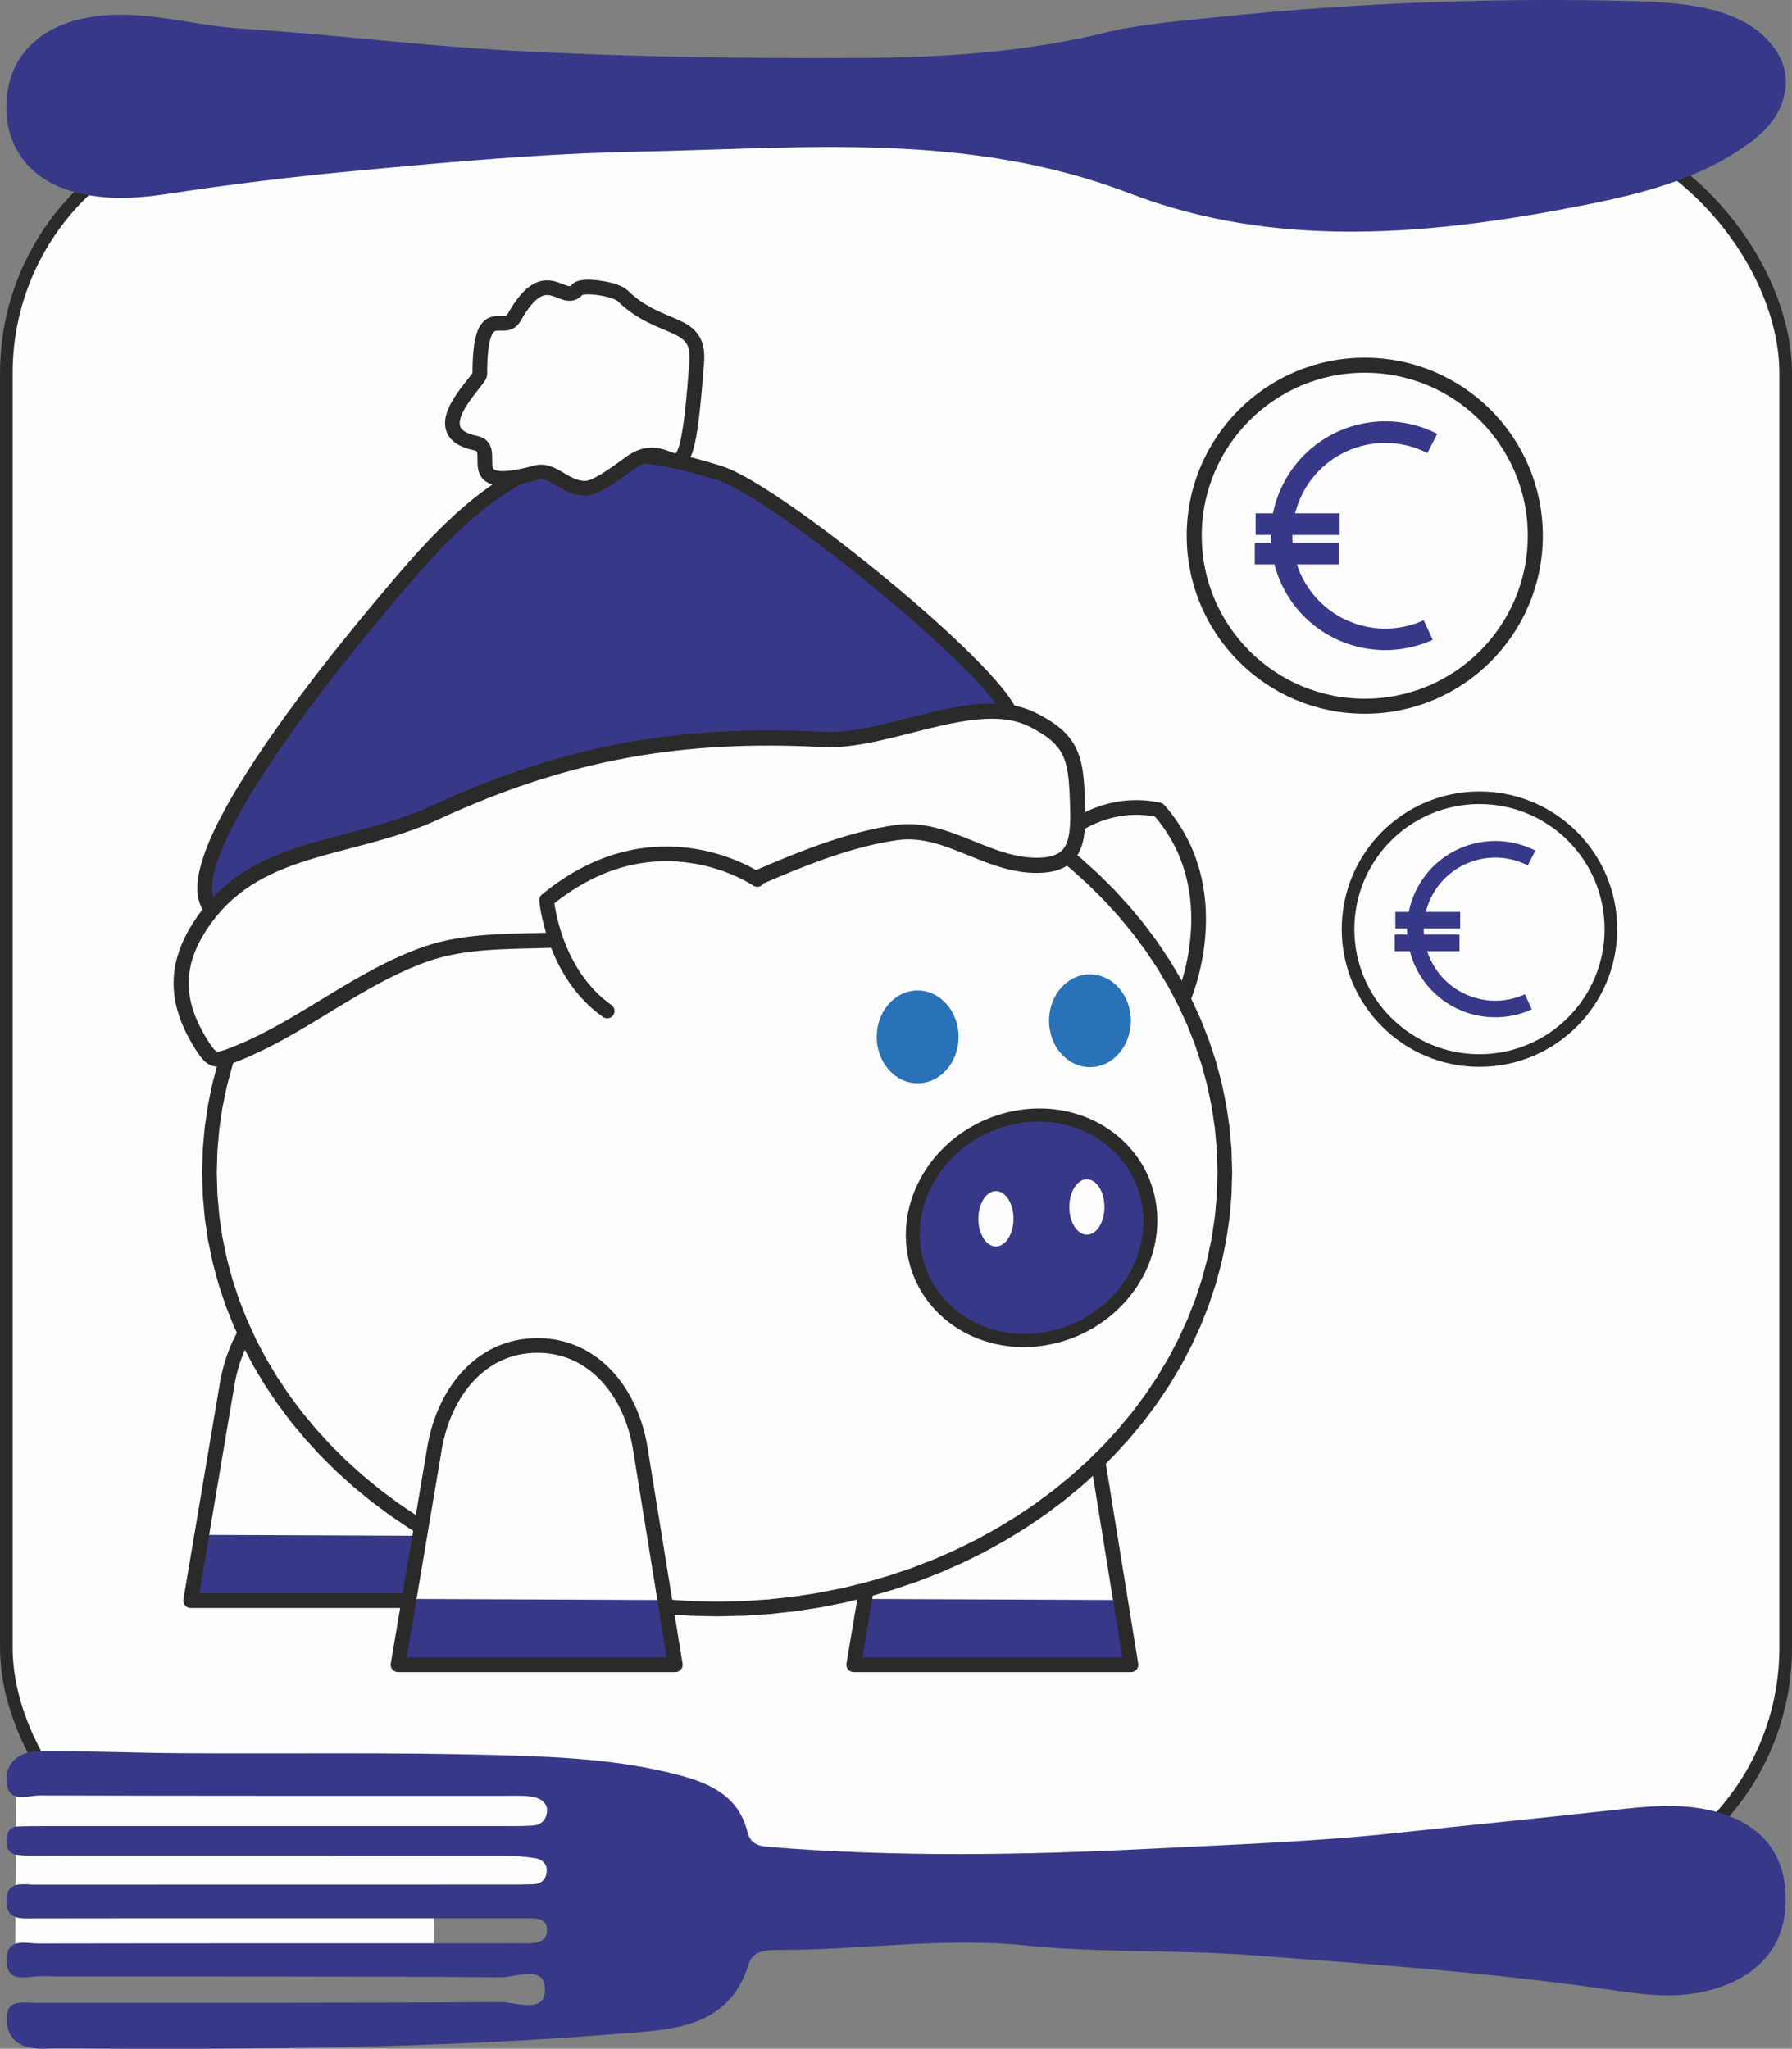 <?xml version="1.0" encoding="UTF-8"?>
<!DOCTYPE svg PUBLIC "-//W3C//DTD SVG 1.1//EN" "http://www.w3.org/Graphics/SVG/1.1/DTD/svg11.dtd">
<!-- Creator: CorelDRAW -->
<svg xmlns="http://www.w3.org/2000/svg" xml:space="preserve" width="28.415mm" height="32.491mm" version="1.1" style="shape-rendering:geometricPrecision; text-rendering:geometricPrecision; image-rendering:optimizeQuality; fill-rule:evenodd; clip-rule:evenodd"
viewBox="0 0 2132.1 2438"
 xmlns:xlink="http://www.w3.org/1999/xlink"
 xmlns:xodm="http://www.corel.com/coreldraw/odm/2003">
 <rect x="0" y="0" width="2132.1" height="2438" fill="#808080" stroke="none"/>
 <defs>
  <style type="text/css">
   <![CDATA[
    .str0 {stroke:#2B2A29;stroke-width:15.01;stroke-miterlimit:22.926}
    .str12 {stroke:#FEFEFE;stroke-width:13.01;stroke-miterlimit:22.926}
    .str13 {stroke:#FEFEFE;stroke-width:13.01;stroke-miterlimit:22.926}
    .str9 {stroke:#FEFEFE;stroke-width:16.88;stroke-miterlimit:22.926}
    .str10 {stroke:#FEFEFE;stroke-width:16.88;stroke-miterlimit:22.926}
    .str7 {stroke:#2B2A29;stroke-width:17.46;stroke-linecap:round;stroke-linejoin:round;stroke-miterlimit:22.926}
    .str6 {stroke:#2B2A29;stroke-width:17.46;stroke-linecap:round;stroke-linejoin:round;stroke-miterlimit:22.926}
    .str5 {stroke:#2B2A29;stroke-width:17.46;stroke-linecap:round;stroke-linejoin:round;stroke-miterlimit:22.926}
    .str4 {stroke:#2B2A29;stroke-width:17.46;stroke-linecap:round;stroke-linejoin:round;stroke-miterlimit:22.926}
    .str1 {stroke:#2B2A29;stroke-width:17.47;stroke-linecap:round;stroke-linejoin:round;stroke-miterlimit:22.926}
    .str3 {stroke:#2B2A29;stroke-width:17.47;stroke-linecap:round;stroke-linejoin:round;stroke-miterlimit:22.926}
    .str2 {stroke:#2B2A29;stroke-width:17.47;stroke-linecap:round;stroke-linejoin:round;stroke-miterlimit:22.926}
    .str8 {stroke:#2B2A29;stroke-width:17.89;stroke-linecap:round;stroke-linejoin:round;stroke-miterlimit:22.926}
    .str11 {stroke:#2B2A29;stroke-width:15.01;stroke-linecap:round;stroke-linejoin:round;stroke-miterlimit:22.926}
    .fil2 {fill:none}
    .fil5 {fill:#FEFEFE}
    .fil0 {fill:#FEFEFE}
    .fil6 {fill:#2A72B8}
    .fil1 {fill:#373887}
    .fil8 {fill:#FEFEFE}
    .fil4 {fill:#2B2A29;fill-rule:nonzero}
    .fil3 {fill:#2B2A29;fill-rule:nonzero}
    .fil7 {fill:#373887;fill-rule:nonzero}
   ]]>
  </style>
   <clipPath id="id0">
    <path d="M392.62 1524.8l0 0c67.31,0 111.61,55.93 122.37,122.36l41.72 257.64 -329.91 0 43.45 -257.64c11.19,-66.37 55.06,-122.36 122.37,-122.36z"/>
   </clipPath>
   <clipPath id="id1">
    <path d="M1181.52 1601.09l0 0c67.31,0 111.62,55.94 122.37,122.37l41.72 257.63 -329.91 0 43.46 -257.63c11.19,-66.37 55.05,-122.37 122.36,-122.37z"/>
   </clipPath>
   <clipPath id="id2">
    <path d="M639.36 1601.09l0 0c67.31,0 111.61,55.94 122.37,122.37l41.72 257.63 -329.91 0 43.45 -257.63c11.19,-66.37 55.06,-122.37 122.37,-122.37z"/>
   </clipPath>
 </defs>
 <g id="Ebene_x0020_1">
  <rect class="fil0 str0" x="7.5" y="143.83" width="2117.1" height="2117.1" rx="300.14" ry="300.14"/>
  <path class="fil1" d="M2084.82 167.71c-58.35,44.07 -127.86,62.02 -198.2,76 -181.65,36.12 -367.5,53.55 -541.62,-13.29 -194.36,-74.61 -390.02,-53.7 -587.3,-49.92 -110.29,2.12 -220.08,12.08 -329.84,22.32 -76.42,7.13 -152.53,16.24 -228.44,27.88 -40.7,6.24 -82.37,8.28 -122.48,-5.95 -47.08,-16.71 -72.45,-56.01 -69.17,-105.82 3.13,-47.54 33.32,-80.79 79.9,-94.07 68.16,-19.41 133.74,5.22 200.38,9.28 105.77,6.45 211.11,20.15 316.91,25.94 140.62,7.69 281.47,9.69 422.39,8.91 99.74,-0.66 197.77,-7.48 294.84,-31.87 40.54,-9.15 94.03,-13.37 136.23,-17.73 157.29,-16.24 326.81,-22.34 484.9,-18.08 51.62,1.39 118.53,5.27 157.37,43.55 4.68,4.84 8.18,9.37 12.11,14.8 13.93,20.9 15.13,41.37 6.82,64.7 -7.15,18.29 -19.61,31.41 -34.8,43.36z"/>
  <path class="fil0" d="M392.62 1524.8l0 0c67.31,0 111.61,55.93 122.37,122.36l41.72 257.64 -329.91 0 43.45 -257.64c11.19,-66.37 55.06,-122.36 122.37,-122.36z"/>
  <g style="clip-path:url(#id0)">
   <g id="_1945546175328">
    <polygon id="_1" class="fil1" points="240,1826.51 545.53,1827.83 556.7,1904.81 226.79,1904.81 "/>
   </g>
  </g>
  <path class="fil2 str1" d="M392.62 1524.8l0 0c67.31,0 111.61,55.93 122.37,122.36l41.72 257.64 -329.91 0 43.45 -257.64c11.19,-66.37 55.06,-122.36 122.37,-122.36z"/>
  <path class="fil0" d="M1181.52 1601.09l0 0c67.31,0 111.62,55.94 122.37,122.37l41.72 257.63 -329.91 0 43.46 -257.63c11.19,-66.37 55.05,-122.37 122.36,-122.37z"/>
  <g style="clip-path:url(#id1)">
   <g id="_1945546175568">
    <polygon id="_1_0" class="fil1" points="1028.92,1902.8 1334.45,1904.12 1345.61,1981.1 1015.7,1981.1 "/>
   </g>
  </g>
  <path class="fil2 str2" d="M1181.52 1601.09l0 0c67.31,0 111.62,55.94 122.37,122.37l41.72 257.63 -329.91 0 43.46 -257.63c11.19,-66.37 55.05,-122.37 122.36,-122.37z"/>
  <g>
   <path class="fil0" d="M853.24 875.75c333.62,0 604.07,232.58 604.07,519.49 0,286.91 -270.45,519.49 -604.07,519.49 -333.62,0 -604.07,-232.58 -604.07,-519.49 0,-286.91 270.45,-519.49 604.07,-519.49z"/>
   <path id="_1_1" class="fil3" d="M1466.05 1395.24l-17.47 0 0 0 -0.77 -26.22 -2.29 -25.87 -3.77 -25.5 -5.21 -25.08 -6.6 -24.66 -7.99 -24.18 -9.32 -23.69 -10.62 -23.16 -11.89 -22.6 -13.09 -22 -14.3 -21.38 -15.45 -20.72 -16.56 -20.03 -17.64 -19.31 -18.69 -18.55 -19.69 -17.76 -20.66 -16.94 -21.6 -16.09 -22.49 -15.19 -23.35 -14.28 -24.16 -13.33 -24.95 -12.34 -25.7 -11.32 -26.4 -10.26 -27.07 -9.18 -27.7 -8.06 -28.29 -6.91 -28.86 -5.73 -29.38 -4.51 -29.85 -3.27 -30.29 -1.98 -30.71 -0.66 0 -17.47 31.46 0.69 31.06 2.03 30.61 3.35 30.13 4.63 29.59 5.88 29.04 7.09 28.43 8.27 27.79 9.43 27.12 10.53 26.4 11.63 25.64 12.68 24.85 13.7 24.03 14.68 23.15 15.64 22.24 16.57 21.3 17.47 20.3 18.32 19.29 19.15 18.23 19.94 17.12 20.69 15.98 21.44 14.8 22.13 13.57 22.8 12.32 23.43 11.01 24.03 9.68 24.59 8.29 25.11 6.87 25.62 5.41 26.07 3.92 26.5 2.38 26.89 0.8 27.25 0 0zm0 0c0,4.82 -3.92,8.73 -8.73,8.73 -4.82,0 -8.73,-3.92 -8.73,-8.73l17.47 0zm-612.81 528.23l0 -17.47 0 0 30.71 -0.66 30.29 -1.98 29.85 -3.27 29.38 -4.51 28.86 -5.73 28.29 -6.91 27.7 -8.06 27.07 -9.18 26.4 -10.26 25.7 -11.32 24.95 -12.34 24.16 -13.33 23.35 -14.28 22.49 -15.19 21.6 -16.09 20.66 -16.94 19.69 -17.76 18.69 -18.55 17.64 -19.31 16.56 -20.03 15.45 -20.72 14.3 -21.38 13.09 -22 11.89 -22.6 10.62 -23.16 9.32 -23.69 7.99 -24.18 6.6 -24.66 5.21 -25.08 3.77 -25.5 2.29 -25.87 0.77 -26.22 17.47 0 -0.8 27.25 -2.38 26.89 -3.92 26.5 -5.41 26.07 -6.87 25.62 -8.29 25.11 -9.68 24.59 -11.01 24.03 -12.32 23.43 -13.57 22.8 -14.8 22.13 -15.98 21.44 -17.12 20.69 -18.23 19.94 -19.29 19.15 -20.3 18.32 -21.3 17.47 -22.24 16.57 -23.15 15.64 -24.03 14.68 -24.85 13.7 -25.64 12.68 -26.4 11.63 -27.12 10.53 -27.79 9.43 -28.43 8.27 -29.04 7.09 -29.59 5.88 -30.13 4.63 -30.61 3.35 -31.06 2.03 -31.46 0.69 0 0zm0 0c-4.82,0 -8.73,-3.92 -8.73,-8.73 0,-4.82 3.92,-8.73 8.73,-8.73l0 17.47zm-612.81 -528.23l17.47 0 0 0 0.77 26.22 2.29 25.87 3.77 25.5 5.21 25.08 6.6 24.66 7.99 24.18 9.32 23.69 10.62 23.16 11.89 22.6 13.09 22 14.3 21.38 15.45 20.72 16.56 20.03 17.64 19.31 18.69 18.55 19.69 17.76 20.66 16.94 21.6 16.09 22.49 15.19 23.35 14.28 24.16 13.33 24.95 12.34 25.7 11.32 26.4 10.26 27.07 9.18 27.7 8.06 28.29 6.91 28.86 5.73 29.38 4.51 29.85 3.27 30.29 1.98 30.71 0.66 0 17.47 -31.46 -0.69 -31.06 -2.03 -30.61 -3.35 -30.13 -4.63 -29.59 -5.88 -29.04 -7.09 -28.43 -8.27 -27.79 -9.43 -27.12 -10.53 -26.4 -11.63 -25.64 -12.68 -24.85 -13.7 -24.03 -14.68 -23.15 -15.64 -22.24 -16.57 -21.3 -17.47 -20.3 -18.32 -19.29 -19.15 -18.23 -19.94 -17.12 -20.69 -15.98 -21.44 -14.8 -22.13 -13.57 -22.8 -12.32 -23.43 -11.01 -24.03 -9.68 -24.59 -8.29 -25.11 -6.87 -25.62 -5.41 -26.07 -3.92 -26.5 -2.38 -26.89 -0.8 -27.25 0 0zm0 0c0,-4.82 3.92,-8.73 8.73,-8.73 4.82,0 8.73,3.92 8.73,8.73l-17.47 0zm612.81 -528.23l0 17.47 0 0 -30.71 0.66 -30.29 1.98 -29.85 3.27 -29.38 4.51 -28.86 5.73 -28.29 6.91 -27.7 8.06 -27.07 9.18 -26.4 10.26 -25.7 11.32 -24.95 12.34 -24.16 13.33 -23.35 14.28 -22.49 15.19 -21.6 16.09 -20.66 16.94 -19.69 17.76 -18.69 18.55 -17.64 19.31 -16.56 20.03 -15.45 20.72 -14.3 21.38 -13.09 22 -11.89 22.6 -10.62 23.16 -9.32 23.69 -7.99 24.18 -6.6 24.66 -5.21 25.08 -3.77 25.5 -2.29 25.87 -0.77 26.22 -17.47 0 0.8 -27.25 2.38 -26.89 3.92 -26.5 5.41 -26.07 6.87 -25.62 8.29 -25.11 9.68 -24.59 11.01 -24.03 12.32 -23.43 13.57 -22.8 14.8 -22.13 15.98 -21.44 17.12 -20.69 18.23 -19.94 19.29 -19.15 20.3 -18.32 21.3 -17.47 22.24 -16.57 23.15 -15.64 24.03 -14.68 24.85 -13.7 25.64 -12.68 26.4 -11.63 27.12 -10.53 27.79 -9.43 28.43 -8.27 29.04 -7.09 29.59 -5.88 30.13 -4.63 30.61 -3.35 31.06 -2.03 31.46 -0.69 0 0zm0 0c4.82,0 8.73,3.92 8.73,8.73 0,4.82 -3.92,8.73 -8.73,8.73l0 -17.47z"/>
  </g>
  <g>
   <path class="fil1" d="M1211.73 1328.95c77.59,-12.71 147.47,36.14 156.11,109.11 8.63,72.97 -47.26,142.42 -124.85,155.13 -77.58,12.71 -147.47,-36.14 -156.11,-109.11 -8.63,-72.97 47.26,-142.42 124.85,-155.13z"/>
   <path id="_1_2" class="fil4" d="M1376.1 1436.71l-16.51 2.7 0 0 -0.94 -6.38 -1.26 -6.24 -1.58 -6.09 -1.88 -5.94 -2.19 -5.78 -2.48 -5.61 -2.76 -5.44 -3.04 -5.26 -3.3 -5.07 -3.56 -4.89 -3.8 -4.68 -4.04 -4.49 -4.27 -4.28 -4.48 -4.05 -4.69 -3.83 -4.9 -3.6 -5.08 -3.38 -5.26 -3.12 -5.44 -2.87 -5.59 -2.62 -5.74 -2.36 -5.9 -2.09 -6.02 -1.81 -6.15 -1.53 -6.26 -1.25 -6.37 -0.95 -6.47 -0.65 -6.56 -0.34 -6.64 -0.03 -6.71 0.29 -6.77 0.62 -6.83 0.95 -1.83 -15.43 7.67 -1.07 7.62 -0.7 7.55 -0.33 7.47 0.03 7.4 0.38 7.28 0.74 7.18 1.07 7.05 1.4 6.92 1.73 6.78 2.03 6.63 2.36 6.46 2.64 6.3 2.95 6.1 3.23 5.92 3.51 5.71 3.78 5.5 4.05 5.27 4.3 5.03 4.56 4.79 4.8 4.53 5.04 4.27 5.27 4.01 5.49 3.71 5.7 3.41 5.92 3.11 6.12 2.79 6.31 2.46 6.5 2.12 6.67 1.77 6.84 1.41 6.99 1.04 7.16 0 0zm0 0c0.5,4.25 -2.78,8.32 -7.34,9.06 -4.55,0.74 -8.67,-2.11 -9.17,-6.36l16.51 -2.7zm-132.19 164.19l-1.83 -15.43 0 0 6.8 -1.28 6.65 -1.58 6.52 -1.88 6.39 -2.16 6.22 -2.43 6.08 -2.7 5.9 -2.96 5.74 -3.21 5.56 -3.44 5.37 -3.68 5.18 -3.9 4.99 -4.12 4.77 -4.31 4.55 -4.52 4.34 -4.69 4.1 -4.88 3.87 -5.04 3.62 -5.19 3.37 -5.34 3.11 -5.48 2.84 -5.62 2.57 -5.73 2.29 -5.84 1.99 -5.94 1.7 -6.05 1.4 -6.11 1.08 -6.2 0.76 -6.26 0.44 -6.32 0.11 -6.37 -0.23 -6.41 -0.59 -6.44 16.51 -2.7 0.66 7.22 0.26 7.19 -0.12 7.15 -0.49 7.1 -0.86 7.04 -1.22 6.96 -1.57 6.89 -1.91 6.78 -2.24 6.68 -2.57 6.57 -2.88 6.44 -3.2 6.31 -3.49 6.17 -3.79 6 -4.07 5.84 -4.35 5.66 -4.61 5.48 -4.87 5.27 -5.12 5.07 -5.37 4.86 -5.61 4.61 -5.82 4.4 -6.06 4.14 -6.25 3.88 -6.46 3.62 -6.66 3.33 -6.84 3.05 -7.02 2.73 -7.17 2.43 -7.35 2.12 -7.49 1.77 -7.62 1.43 0 0zm0 0c-4.55,0.74 -8.67,-2.11 -9.17,-6.36 -0.5,-4.25 2.78,-8.32 7.34,-9.06l1.83 15.43zm-165.28 -115.47l16.51 -2.7 0 0 0.94 6.38 1.26 6.25 1.58 6.09 1.88 5.94 2.19 5.78 2.48 5.61 2.77 5.44 3.03 5.27 3.31 5.07 3.56 4.88 3.8 4.69 4.04 4.48 4.26 4.28 4.49 4.05 4.69 3.84 4.89 3.6 5.07 3.36 5.27 3.13 5.44 2.87 5.59 2.62 5.75 2.36 5.89 2.09 6.02 1.81 6.15 1.53 6.27 1.25 6.36 0.95 6.48 0.65 6.55 0.34 6.64 0.03 6.71 -0.29 6.77 -0.62 6.83 -0.95 1.83 15.43 -7.67 1.07 -7.62 0.7 -7.55 0.33 -7.47 -0.03 -7.39 -0.38 -7.29 -0.74 -7.17 -1.07 -7.06 -1.4 -6.92 -1.73 -6.78 -2.03 -6.63 -2.36 -6.47 -2.64 -6.3 -2.95 -6.1 -3.23 -5.91 -3.5 -5.72 -3.78 -5.49 -4.05 -5.27 -4.31 -5.04 -4.56 -4.79 -4.8 -4.54 -5.03 -4.28 -5.27 -3.99 -5.49 -3.71 -5.72 -3.41 -5.91 -3.11 -6.12 -2.79 -6.31 -2.46 -6.5 -2.12 -6.67 -1.77 -6.84 -1.41 -7 -1.04 -7.16 0 0zm0 0c-0.5,-4.25 2.78,-8.32 7.34,-9.06 4.55,-0.74 8.67,2.11 9.17,6.36l-16.51 2.7zm132.19 -164.19l1.83 15.43 0 0 -6.8 1.28 -6.65 1.58 -6.52 1.88 -6.39 2.16 -6.22 2.43 -6.08 2.7 -5.9 2.96 -5.74 3.21 -5.56 3.44 -5.37 3.68 -5.18 3.9 -4.99 4.12 -4.77 4.31 -4.55 4.52 -4.34 4.69 -4.1 4.88 -3.87 5.04 -3.62 5.19 -3.37 5.34 -3.11 5.48 -2.84 5.62 -2.57 5.73 -2.29 5.84 -1.99 5.94 -1.7 6.05 -1.4 6.11 -1.08 6.2 -0.76 6.26 -0.44 6.32 -0.11 6.37 0.23 6.41 0.59 6.44 -16.51 2.7 -0.66 -7.22 -0.26 -7.19 0.12 -7.15 0.49 -7.1 0.86 -7.04 1.22 -6.96 1.57 -6.89 1.91 -6.78 2.24 -6.68 2.57 -6.57 2.88 -6.44 3.2 -6.31 3.49 -6.17 3.79 -6 4.07 -5.84 4.35 -5.66 4.61 -5.48 4.87 -5.27 5.12 -5.07 5.37 -4.86 5.61 -4.61 5.82 -4.4 6.06 -4.14 6.25 -3.88 6.46 -3.62 6.66 -3.33 6.84 -3.05 7.02 -2.73 7.17 -2.43 7.35 -2.12 7.49 -1.77 7.62 -1.43 0 0zm0 0c4.55,-0.74 8.67,2.11 9.17,6.36 0.5,4.25 -2.78,8.32 -7.34,9.06l-1.83 -15.43z"/>
  </g>
  <path class="fil0" d="M639.36 1601.09l0 0c67.31,0 111.61,55.94 122.37,122.37l41.72 257.63 -329.91 0 43.45 -257.63c11.19,-66.37 55.06,-122.37 122.37,-122.37z"/>
  <g style="clip-path:url(#id2)">
   <g id="_1945546179552">
    <polygon id="_1_3" class="fil1" points="486.74,1902.8 792.27,1904.12 803.44,1981.1 473.53,1981.1 "/>
   </g>
  </g>
  <path class="fil2 str3" d="M639.36 1601.09l0 0c67.31,0 111.61,55.94 122.37,122.37l41.72 257.63 -329.91 0 43.45 -257.63c11.19,-66.37 55.06,-122.37 122.37,-122.37z"/>
  <ellipse class="fil5" cx="1184.93" cy="1450.34" rx="20.9" ry="32.97"/>
  <ellipse class="fil5" cx="1293.16" cy="1436.38" rx="20.9" ry="32.97"/>
  <path class="fil2 str4" d="M1407.77 1188.85c0,0 56.58,-127.79 -29,-225.09 -8.94,-1.49 -65.35,-16.7 -127.59,40.62"/>
  <path class="fil1 str5" d="M1201.47 860.72c28.78,-26.28 -270.81,-273.99 -345.22,-297.7 -177.92,-56.67 -264.34,-6.7 -383.75,135.31 -25.98,30.89 -340.46,394.93 -186.97,394.93 95.76,0 524.39,-95.42 615.67,-144.92 93.7,-50.8 272.06,-61.87 300.28,-87.62z"/>
  <g>
   <path class="fil5" d="M276.26 1255.78c81.52,-31.18 148.97,-92.21 231.56,-120.85 75.79,-26.28 166.87,-5.04 243.18,-29.12 101.1,-31.89 211.21,-100.49 315.86,-115.07 59.01,-8.22 107.38,39.45 167.11,39.04 48.65,-0.33 49.64,-30.88 47.81,-79.64 -1.86,-49.51 -6.97,-70.65 -53.86,-93.97 -66.74,-33.2 -171.92,27.91 -248.74,23.84 -168.04,-8.92 -305.88,15.08 -459.92,86.28 -104.87,48.46 -217.68,36.23 -281.97,136.67 -31.03,48.5 -27.89,91.99 2.3,140.04 12.42,19.76 16.64,20.45 36.65,12.79z"/>
   <path id="_1_4" class="fil3" d="M504.91 1126.37l5.82 17.12 0 0 -7.5 2.7 -7.42 2.88 -7.36 3.05 -7.3 3.21 -7.24 3.35 -7.2 3.49 -7.16 3.62 -7.12 3.74 -7.08 3.82 -7.05 3.93 -7.03 4.01 -7.02 4.08 -7.01 4.13 -6.99 4.19 -6.99 4.22 -7 4.25 -7 4.27 -7.02 4.26 -7.04 4.25 -7.06 4.24 -7.09 4.21 -7.14 4.16 -7.17 4.11 -7.22 4.04 -7.27 3.96 -7.32 3.88 -7.39 3.77 -7.47 3.66 -7.53 3.53 -7.61 3.4 -7.71 3.25 -7.79 3.08 -6.35 -16.93 7.41 -2.94 7.35 -3.1 7.29 -3.25 7.25 -3.39 7.18 -3.53 7.15 -3.65 7.11 -3.76 7.08 -3.87 7.05 -3.94 7.03 -4.04 7.02 -4.09 7 -4.16 7 -4.19 6.99 -4.24 7.01 -4.25 7 -4.27 7.03 -4.26 7.04 -4.25 7.07 -4.23 7.1 -4.19 7.14 -4.14 7.18 -4.1 7.23 -4.02 7.28 -3.94 7.35 -3.84 7.4 -3.74 7.47 -3.62 7.56 -3.5 7.63 -3.35 7.72 -3.2 7.81 -3.03 7.9 -2.85 0 0zm0 0c4.68,-1.62 9.78,0.89 11.39,5.62 1.61,4.73 -0.89,9.88 -5.57,11.5l-5.82 -17.12zm243.42 -29.2l5.34 17.29 0 0 -7.5 2.22 -7.57 1.95 -7.62 1.7 -7.66 1.48 -7.71 1.28 -7.76 1.09 -7.79 0.91 -7.8 0.77 -7.83 0.63 -7.86 0.51 -7.86 0.41 -7.87 0.34 -7.86 0.26 -7.86 0.23 -7.86 0.2 -7.84 0.19 -7.81 0.19 -7.79 0.22 -7.76 0.26 -7.72 0.31 -7.67 0.38 -7.63 0.47 -7.56 0.59 -7.52 0.69 -7.44 0.83 -7.37 0.98 -7.29 1.16 -7.21 1.34 -7.11 1.54 -7.03 1.76 -6.93 1.97 -6.84 2.22 -5.82 -17.12 7.47 -2.43 7.53 -2.15 7.59 -1.89 7.65 -1.66 7.69 -1.43 7.74 -1.22 7.77 -1.04 7.8 -0.88 7.82 -0.72 7.85 -0.6 7.86 -0.48 7.86 -0.4 7.87 -0.31 7.86 -0.26 7.86 -0.22 7.86 -0.19 7.83 -0.19 7.81 -0.2 7.78 -0.23 7.74 -0.26 7.71 -0.32 7.66 -0.41 7.6 -0.5 7.55 -0.6 7.49 -0.74 7.41 -0.86 7.34 -1.03 7.26 -1.2 7.18 -1.39 7.08 -1.58 6.99 -1.8 6.9 -2.04 0 0zm0 0c4.73,-1.49 9.76,1.17 11.23,5.94 1.47,4.77 -1.16,9.86 -5.89,11.35l-5.34 -17.29zm317.31 -115.4l2.45 17.93 0 0 -9.57 1.49 -9.6 1.78 -9.66 2.06 -9.69 2.33 -9.74 2.57 -9.77 2.81 -9.81 3.03 -9.83 3.23 -9.86 3.41 -9.87 3.58 -9.9 3.74 -9.91 3.87 -9.93 4 -9.93 4.1 -9.94 4.18 -9.94 4.26 -9.95 4.31 -9.94 4.35 -9.93 4.37 -9.93 4.37 -9.92 4.37 -9.9 4.34 -9.89 4.3 -9.88 4.23 -9.85 4.16 -9.83 4.07 -9.81 3.95 -9.78 3.83 -9.75 3.68 -9.72 3.52 -9.69 3.34 -9.66 3.14 -5.34 -17.29 9.36 -3.04 9.41 -3.25 9.48 -3.43 9.54 -3.6 9.6 -3.75 9.65 -3.89 9.69 -4.01 9.75 -4.11 9.79 -4.2 9.83 -4.27 9.86 -4.32 9.9 -4.36 9.93 -4.37 9.96 -4.39 9.99 -4.37 10.01 -4.34 10.03 -4.29 10.05 -4.24 10.07 -4.14 10.08 -4.06 10.09 -3.95 10.11 -3.81 10.11 -3.67 10.11 -3.5 10.11 -3.32 10.12 -3.12 10.11 -2.91 10.13 -2.67 10.11 -2.42 10.11 -2.16 10.1 -1.87 10.09 -1.56 0 0zm0 0c4.9,-0.68 9.43,2.78 10.11,7.73 0.68,4.94 -2.76,9.52 -7.66,10.2l-2.45 -17.93zm168.27 38.95l0.12 18.11 0 0 -6 -0.11 -5.92 -0.39 -5.84 -0.65 -5.74 -0.89 -5.67 -1.1 -5.58 -1.29 -5.52 -1.46 -5.44 -1.61 -5.37 -1.73 -5.31 -1.84 -5.26 -1.91 -5.2 -1.98 -5.15 -2.03 -5.1 -2.04 -5.08 -2.06 -5.03 -2.03 -5 -2 -4.97 -1.94 -4.95 -1.88 -4.94 -1.79 -4.91 -1.68 -4.89 -1.55 -4.88 -1.41 -4.88 -1.26 -4.87 -1.08 -4.87 -0.89 -4.88 -0.69 -4.88 -0.47 -4.9 -0.24 -4.93 0.01 -4.96 0.29 -5.02 0.55 -2.45 -17.93 5.98 -0.67 5.94 -0.33 5.85 -0.01 5.77 0.27 5.71 0.56 5.61 0.8 5.56 1.01 5.49 1.22 5.42 1.4 5.37 1.55 5.3 1.69 5.24 1.79 5.21 1.89 5.16 1.95 5.13 2 5.09 2.04 5.06 2.05 5.05 2.04 5.03 2.01 5 1.97 5 1.91 4.99 1.82 4.99 1.72 4.98 1.61 4.99 1.47 4.99 1.32 5.01 1.16 5.02 0.98 5.03 0.78 5.06 0.56 5.09 0.33 5.14 0.09 0 0zm0 0c4.94,-0.03 9,4 9.03,9 0.03,5 -3.96,9.09 -8.91,9.12l-0.12 -18.11zm38.91 -70.23l17.92 -0.69 0 0 0.17 4.55 0.14 4.46 0.11 4.36 0.07 4.29 0.01 4.19 -0.04 4.09 -0.12 4.01 -0.19 3.92 -0.29 3.83 -0.38 3.74 -0.5 3.66 -0.62 3.56 -0.77 3.47 -0.92 3.39 -1.1 3.3 -1.3 3.21 -1.51 3.08 -1.72 2.97 -1.97 2.84 -2.21 2.67 -2.45 2.48 -2.7 2.29 -2.91 2.06 -3.13 1.84 -3.34 1.61 -3.53 1.37 -3.74 1.16 -3.94 0.94 -4.13 0.72 -4.34 0.52 -4.56 0.32 -4.79 0.14 -0.12 -18.11 4.05 -0.11 3.75 -0.26 3.43 -0.41 3.14 -0.56 2.84 -0.67 2.57 -0.8 2.3 -0.89 2.05 -0.99 1.84 -1.07 1.65 -1.16 1.47 -1.25 1.34 -1.36 1.22 -1.47 1.11 -1.61 1.03 -1.77 0.94 -1.93 0.85 -2.1 0.76 -2.28 0.67 -2.46 0.59 -2.66 0.5 -2.84 0.41 -3 0.32 -3.18 0.25 -3.35 0.17 -3.5 0.11 -3.65 0.04 -3.82 -0.01 -3.95 -0.07 -4.08 -0.1 -4.22 -0.14 -4.36 -0.17 -4.48 0 0zm0 0c-0.18,-5 3.68,-9.21 8.62,-9.39 4.94,-0.19 9.12,3.71 9.3,8.7l-17.92 0.69zm-48.86 -86.19l7.92 -16.25 0 0.01 4.45 2.27 4.22 2.27 4.01 2.28 3.8 2.31 3.6 2.34 3.42 2.39 3.21 2.42 3.04 2.48 2.87 2.54 2.69 2.6 2.51 2.69 2.35 2.75 2.16 2.83 2 2.9 1.83 3 1.67 3.06 1.52 3.13 1.37 3.23 1.21 3.29 1.09 3.36 0.95 3.44 0.83 3.5 0.74 3.6 0.64 3.69 0.54 3.77 0.47 3.87 0.41 3.98 0.35 4.09 0.3 4.22 0.24 4.34 0.22 4.46 0.19 4.62 -17.92 0.69 -0.19 -4.5 -0.2 -4.33 -0.24 -4.13 -0.27 -3.97 -0.33 -3.8 -0.36 -3.65 -0.43 -3.5 -0.48 -3.32 -0.55 -3.17 -0.62 -3.03 -0.7 -2.9 -0.76 -2.75 -0.85 -2.64 -0.94 -2.54 -1.02 -2.41 -1.13 -2.33 -1.23 -2.27 -1.34 -2.18 -1.48 -2.14 -1.61 -2.11 -1.75 -2.06 -1.92 -2.04 -2.09 -2.03 -2.28 -2.03 -2.48 -2.02 -2.69 -2.03 -2.9 -2.03 -3.14 -2.03 -3.36 -2.04 -3.6 -2.06 -3.86 -2.08 -4.1 -2.1 0 0.01zm0 -0.01c-4.44,-2.21 -6.27,-7.64 -4.08,-12.12 2.18,-4.48 7.56,-6.33 12.01,-4.12l-7.92 16.24zm-245.25 24.76l0.95 -18.08 0 0 6.84 0.18 7.04 -0.15 7.22 -0.46 7.41 -0.74 7.56 -1.01 7.71 -1.24 7.83 -1.45 7.95 -1.64 8.05 -1.78 8.14 -1.91 8.2 -2 8.26 -2.07 8.31 -2.11 8.34 -2.12 8.37 -2.09 8.37 -2.04 8.37 -1.97 8.36 -1.85 8.33 -1.73 8.3 -1.54 8.25 -1.35 8.2 -1.11 8.13 -0.85 8.07 -0.55 8 -0.23 7.89 0.15 7.8 0.55 7.69 0.99 7.56 1.48 7.41 1.99 7.24 2.56 7.04 3.14 -7.92 16.25 -5.7 -2.55 -5.92 -2.08 -6.15 -1.66 -6.39 -1.24 -6.61 -0.86 -6.82 -0.47 -7.03 -0.14 -7.22 0.2 -7.39 0.5 -7.55 0.79 -7.69 1.05 -7.82 1.28 -7.94 1.48 -8.03 1.65 -8.12 1.81 -8.19 1.92 -8.25 2.01 -8.29 2.08 -8.31 2.1 -8.33 2.12 -8.35 2.09 -8.34 2.03 -8.32 1.95 -8.29 1.84 -8.25 1.7 -8.22 1.51 -8.15 1.31 -8.08 1.08 -8.01 0.8 -7.92 0.5 -7.83 0.17 -7.74 -0.21 0 0zm0 0c-4.94,-0.26 -8.73,-4.52 -8.48,-9.51 0.26,-4.99 4.49,-8.82 9.42,-8.57l-0.95 18.08zm-455.71 85.47l-7.46 -16.46 0 0 14.5 -6.59 14.43 -6.32 14.35 -6.03 14.28 -5.78 14.23 -5.5 14.17 -5.24 14.13 -4.98 14.11 -4.73 14.08 -4.45 14.06 -4.22 14.06 -3.95 14.05 -3.71 14.06 -3.46 14.08 -3.21 14.11 -2.97 14.13 -2.73 14.18 -2.49 14.23 -2.27 14.29 -2.02 14.35 -1.8 14.41 -1.57 14.5 -1.34 14.59 -1.13 14.69 -0.9 14.8 -0.69 14.91 -0.47 15.04 -0.28 15.16 -0.05 15.3 0.14 15.46 0.35 15.61 0.54 15.77 0.75 -0.95 18.08 -15.56 -0.74 -15.38 -0.54 -15.23 -0.34 -15.07 -0.14 -14.91 0.05 -14.78 0.26 -14.67 0.47 -14.53 0.68 -14.42 0.89 -14.32 1.1 -14.22 1.33 -14.14 1.54 -14.07 1.76 -13.99 1.99 -13.94 2.21 -13.88 2.45 -13.84 2.67 -13.81 2.91 -13.79 3.15 -13.78 3.38 -13.77 3.63 -13.78 3.87 -13.78 4.13 -13.81 4.37 -13.84 4.62 -13.87 4.89 -13.92 5.15 -13.97 5.41 -14.04 5.67 -14.12 5.94 -14.19 6.21 -14.29 6.48 0 0zm0 0c-4.5,2.08 -9.83,0.08 -11.89,-4.46 -2.06,-4.54 -0.08,-9.92 4.43,-12l7.46 16.46zm-278.16 133.35l-15.07 -9.83 0 0 6.45 -9.5 6.74 -8.85 7.03 -8.25 7.3 -7.66 7.56 -7.11 7.8 -6.57 8.01 -6.07 8.23 -5.61 8.42 -5.17 8.6 -4.76 8.76 -4.39 8.9 -4.05 9.03 -3.76 9.15 -3.49 9.27 -3.25 9.36 -3.06 9.46 -2.89 9.53 -2.75 9.59 -2.66 9.66 -2.6 9.72 -2.57 9.74 -2.56 9.78 -2.58 9.78 -2.66 9.81 -2.75 9.81 -2.87 9.78 -3.03 9.77 -3.21 9.75 -3.43 9.7 -3.67 9.66 -3.96 9.61 -4.25 7.46 16.46 -10.09 4.48 -10.12 4.14 -10.12 3.83 -10.11 3.56 -10.1 3.32 -10.07 3.11 -10.03 2.94 -9.97 2.79 -9.92 2.69 -9.84 2.61 -9.75 2.56 -9.66 2.55 -9.55 2.57 -9.44 2.61 -9.3 2.69 -9.16 2.8 -9.02 2.94 -8.86 3.11 -8.69 3.31 -8.51 3.53 -8.33 3.8 -8.13 4.07 -7.92 4.39 -7.71 4.73 -7.51 5.12 -7.29 5.52 -7.07 5.96 -6.84 6.43 -6.61 6.94 -6.39 7.49 -6.14 8.07 -5.89 8.69 0 0zm0 0c-2.69,4.19 -8.25,5.4 -12.4,2.69 -4.16,-2.71 -5.35,-8.32 -2.66,-12.52l15.07 9.83zm2.34 130.27l-15.14 9.71 0 0 -2.87 -4.67 -2.69 -4.66 -2.54 -4.65 -2.39 -4.64 -2.22 -4.64 -2.05 -4.64 -1.88 -4.64 -1.71 -4.64 -1.53 -4.64 -1.36 -4.64 -1.18 -4.65 -1 -4.66 -0.8 -4.65 -0.62 -4.67 -0.43 -4.68 -0.23 -4.67 -0.05 -4.68 0.16 -4.69 0.35 -4.7 0.56 -4.7 0.75 -4.69 0.95 -4.7 1.16 -4.71 1.36 -4.7 1.55 -4.7 1.76 -4.71 1.95 -4.7 2.15 -4.72 2.35 -4.73 2.56 -4.74 2.75 -4.73 2.94 -4.76 15.07 9.83 -2.67 4.31 -2.48 4.27 -2.27 4.22 -2.08 4.19 -1.89 4.15 -1.71 4.12 -1.52 4.07 -1.33 4.05 -1.16 4.01 -0.98 3.99 -0.81 3.97 -0.63 3.95 -0.47 3.93 -0.29 3.93 -0.13 3.92 0.03 3.92 0.2 3.92 0.35 3.93 0.53 3.93 0.68 3.96 0.85 3.97 1.01 3.99 1.18 4.02 1.34 4.04 1.5 4.08 1.67 4.1 1.82 4.13 2 4.17 2.15 4.2 2.32 4.23 2.48 4.27 2.64 4.31 0 0zm0 0c2.65,4.22 1.41,9.82 -2.77,12.5 -4.18,2.68 -9.72,1.43 -12.37,-2.79l15.14 -9.71zm25.91 9.18l6.35 16.93 0 0 -1.89 0.72 -1.82 0.67 -1.78 0.64 -1.73 0.59 -1.7 0.54 -1.65 0.47 -1.6 0.42 -1.65 0.38 -1.64 0.29 -1.6 0.22 -1.67 0.14 -1.67 0.04 -1.67 -0.08 -1.7 -0.2 -1.71 -0.34 -1.69 -0.49 -1.61 -0.61 -1.58 -0.74 -1.51 -0.86 -1.43 -0.95 -1.36 -1.05 -1.27 -1.11 -1.23 -1.19 -1.19 -1.28 -1.13 -1.31 -1.11 -1.37 -1.13 -1.48 -1.1 -1.52 -1.13 -1.61 -1.14 -1.71 -1.16 -1.77 -1.19 -1.87 15.14 -9.71 1.1 1.72 1.04 1.61 0.98 1.46 0.93 1.34 0.88 1.22 0.81 1.06 0.78 0.96 0.71 0.83 0.64 0.68 0.59 0.56 0.53 0.47 0.44 0.35 0.39 0.26 0.32 0.19 0.29 0.14 0.29 0.11 0.25 0.07 0.29 0.05 0.36 0.05 0.45 0.02 0.54 -0.01 0.63 -0.05 0.79 -0.11 0.86 -0.16 0.96 -0.22 1.13 -0.3 1.22 -0.35 1.32 -0.42 1.43 -0.48 1.54 -0.55 1.67 -0.62 1.77 -0.66 0 0zm0 0c4.62,-1.77 9.81,0.59 11.56,5.25 1.75,4.67 -0.59,9.9 -5.21,11.68l-6.35 -16.93z"/>
  </g>
  <path class="fil0 str6" d="M686.96 344.51c-17.27,20.34 -36.91,-35.09 -75.24,33.19 -12.34,22 -40.86,-23.43 -40.86,67.58 0,8.43 -70.23,68.94 -4.7,82.09 29.85,5.99 -23.46,60.93 71.47,35.15 20.41,-5.54 33.26,18.07 58.11,18.5 12.11,0.21 32.66,-14.32 53.48,-29.75 56.1,-41.55 65.21,73.47 79.76,-120.65 3.86,-51.58 -42.94,-34.45 -88.4,-78.86 -8.22,-8.04 -47.93,-13.96 -53.62,-7.25z"/>
  <ellipse class="fil6" cx="1091.8" cy="1233.91" rx="48.7" ry="55.24"/>
  <ellipse class="fil6" cx="1296.81" cy="1214.71" rx="48.7" ry="55.24"/>
  <polygon class="fil0" points="925.31,1061.82 887.44,1038.82 822.74,1015.26 777.55,1011.31 719.12,1026.16 650.33,1071.18 663.08,1122.75 693.15,1169.65 728.41,1204.33 821.47,1156.03 "/>
  <path class="fil2 str7" d="M901.03 1046.6c0,0 -120.21,-82.87 -250.7,24.58 0,0 7.29,86.31 72.09,131.93"/>
  <circle class="fil2 str8" cx="1623.8" cy="637.52" r="202.92"/>
  <line class="fil2 str9" x1="1493.96" y1="623.74" x2="1593.97" y2= "623.74" />
  <line class="fil2 str10" x1="1492.94" y1="658.78" x2="1592.94" y2= "658.78" />
  <path class="fil7" d="M1704.61 761.4c-18.87,8.59 -39.21,12.67 -59.41,12.22 -19.25,-0.42 -38.4,-4.89 -56.04,-13.36l-2.86 -1.41c-33.49,-17.08 -56.91,-46.13 -67.66,-79.27 -0.86,-2.62 -1.64,-5.27 -2.33,-7.95l-23.39 0 0 -25.7 19.3 0c-0.2,-3.11 -0.29,-6.22 -0.27,-9.34l-18 0 0 -25.71 20.63 0c2.19,-10.96 5.78,-21.81 10.84,-32.31l1.41 -2.86c17.06,-33.5 46.13,-56.91 79.25,-67.67 33.14,-10.75 70.41,-8.87 103.88,8.19l-11.64 22.89c-27.19,-13.85 -57.43,-15.38 -84.3,-6.66 -26.6,8.64 -49.99,27.34 -63.88,54.06l-0.43 0.85c-3.89,7.65 -6.82,15.53 -8.81,23.52l53.06 0 0 25.71 -56.33 0c-0.03,3.12 0.08,6.24 0.32,9.34l54.99 0 0 25.7 -49.89 0 0 0.02c8.64,26.62 27.35,50 54.09,63.9l0.8 0.41c15.05,7.67 31.41,11.71 47.75,12.06 16.42,0.35 32.95,-2.95 48.26,-9.92l10.66 23.3z"/>
  <circle class="fil2 str11" cx="1760.28" cy="1105.69" r="156.38"/>
  <line class="fil2 str12" x1="1660.22" y1="1095.08" x2="1737.3" y2= "1095.08" />
  <line class="fil2 str13" x1="1659.43" y1="1122.08" x2="1736.5" y2= "1122.08" />
  <path class="fil7" d="M1822.56 1201.16c-14.54,6.63 -30.21,9.76 -45.78,9.42 -14.84,-0.32 -29.59,-3.77 -43.19,-10.3l-2.2 -1.08c-25.81,-13.16 -43.86,-35.55 -52.14,-61.09 -0.66,-2.03 -1.26,-4.07 -1.79,-6.13l-18.02 0 0 -19.8 14.87 0c-0.15,-2.39 -0.23,-4.79 -0.21,-7.2l-13.87 0 0 -19.81 15.91 0c1.69,-8.44 4.45,-16.8 8.35,-24.9l1.08 -2.21c13.15,-25.81 35.55,-43.86 61.08,-52.15 25.54,-8.28 54.26,-6.84 80.06,6.31l-8.97 17.63c-20.95,-10.67 -44.26,-11.86 -64.97,-5.13 -20.49,6.66 -38.52,21.07 -49.22,41.67l-0.33 0.65c-3.01,5.9 -5.25,11.98 -6.79,18.13l40.89 0 0 19.81 -43.41 0c-0.02,2.41 0.06,4.81 0.25,7.2l42.37 0 0 19.8 -38.46 0 0 0.02c6.66,20.51 21.08,38.53 41.69,49.25l0.62 0.32c11.6,5.91 24.21,9.03 36.79,9.3 12.66,0.27 25.4,-2.27 37.2,-7.65l8.21 17.95z"/>
  <polygon class="fil8" points="77.3,2094.65 19.31,2095.85 18.11,2343.7 516.23,2341.69 515.67,2097.83 "/>
  <path class="fil1" d="M332.77 2282.78c-97.28,0 -194.54,-0.11 -291.82,0.11 -16.05,0.03 -33.79,2.29 -33.45,-20.98 0.35,-24.53 19.94,-19.13 34.79,-19.15 185.97,-0.13 371.93,-0.08 557.89,-0.11 11.44,0 22.89,0 34.33,-0.38 10.15,-0.35 15.58,-6.42 15.99,-16.15 0.37,-8.51 -6.18,-13.54 -13.06,-14.73 -12.52,-2.15 -25.41,-2.97 -38.16,-2.99 -181.67,-0.17 -363.34,-0.09 -545.01,-0.15 -11.43,0 -22.97,0.44 -34.24,-1.01 -10.35,-1.34 -13.21,-10.08 -12.34,-19.19 0.69,-7.23 3.82,-14.04 12.67,-14.47 10,-0.48 20.02,-0.47 30.02,-0.47 183.1,-0.03 366.2,-0.02 549.31,-0.05 11.44,0 22.91,0.08 34.31,-0.62 9.76,-0.61 15.86,-6.99 16.84,-16.21 1.11,-10.38 -7.44,-15.99 -15.46,-17.61 -11.04,-2.24 -22.74,-1.52 -34.16,-1.52 -184.54,-0.07 -369.07,0.17 -553.61,-0.45 -14.76,-0.05 -38.76,10.23 -39.9,-17.48 -1.03,-24.93 18.58,-35.15 40.07,-35.3 55.71,-0.33 111.42,2.16 167.13,2.51 125.88,0.78 251.8,-1.23 377.59,2.2 72.19,1.97 145.06,5.18 215.6,23.88 36.78,9.76 70.59,25.03 81.1,67.21 3.26,13.09 10.96,16.99 24.49,18.1 152.65,12.48 305.23,9.84 458.02,2.12 96.79,-4.88 193.6,-8.31 290.03,-18.68 86.17,-9.29 172.45,-17.67 258.59,-27.3 39.83,-4.46 79.66,-8.58 118.93,1.48 58.85,15.08 87.92,54.16 85.19,111.69 -2.57,53.88 -37.08,87.93 -92.81,101.97 -43.58,11 -85.56,3.02 -127.13,-2.8 -138.06,-19.39 -276.78,-29.26 -415.7,-39.54 -89.92,-6.65 -180.04,-2.51 -269.67,-11.65 -98.75,-10.07 -197.06,6.02 -295.65,5.43 -12.93,-0.09 -28.13,1.91 -32.46,16.12 -23.79,78.25 -93.39,78.57 -153.19,83.45 -222.26,18.16 -445.22,18.75 -668.14,17.55 -10.01,-0.05 -20.14,0.87 -30.01,-0.29 -19.67,-2.33 -31.33,-14.12 -31.76,-33.91 -0.55,-25.15 19.1,-19.98 33.91,-20 184.54,-0.19 369.08,0.38 553.6,-0.92 18.33,-0.13 53.05,14.76 52.95,-15.19 -0.11,-29.71 -34.67,-14.15 -52.72,-14.29 -183.09,-1.42 -366.2,-0.71 -549.31,-1.16 -15.09,-0.05 -38.32,8.99 -38.56,-19.07 -0.22,-27.7 22.56,-19.96 38.1,-20 183.1,-0.32 366.21,-0.2 549.31,-0.21 10.01,0 20.03,-0.24 30.04,0.03 12.23,0.31 25.69,-1.43 25.59,-15.77 -0.11,-15.56 -14.82,-14.01 -26.23,-14.04 -7.15,-0.03 -14.3,-0.02 -21.45,-0.02 -90.13,0 -180.24,0 -270.35,-0.02z"/>
 </g>
</svg>
